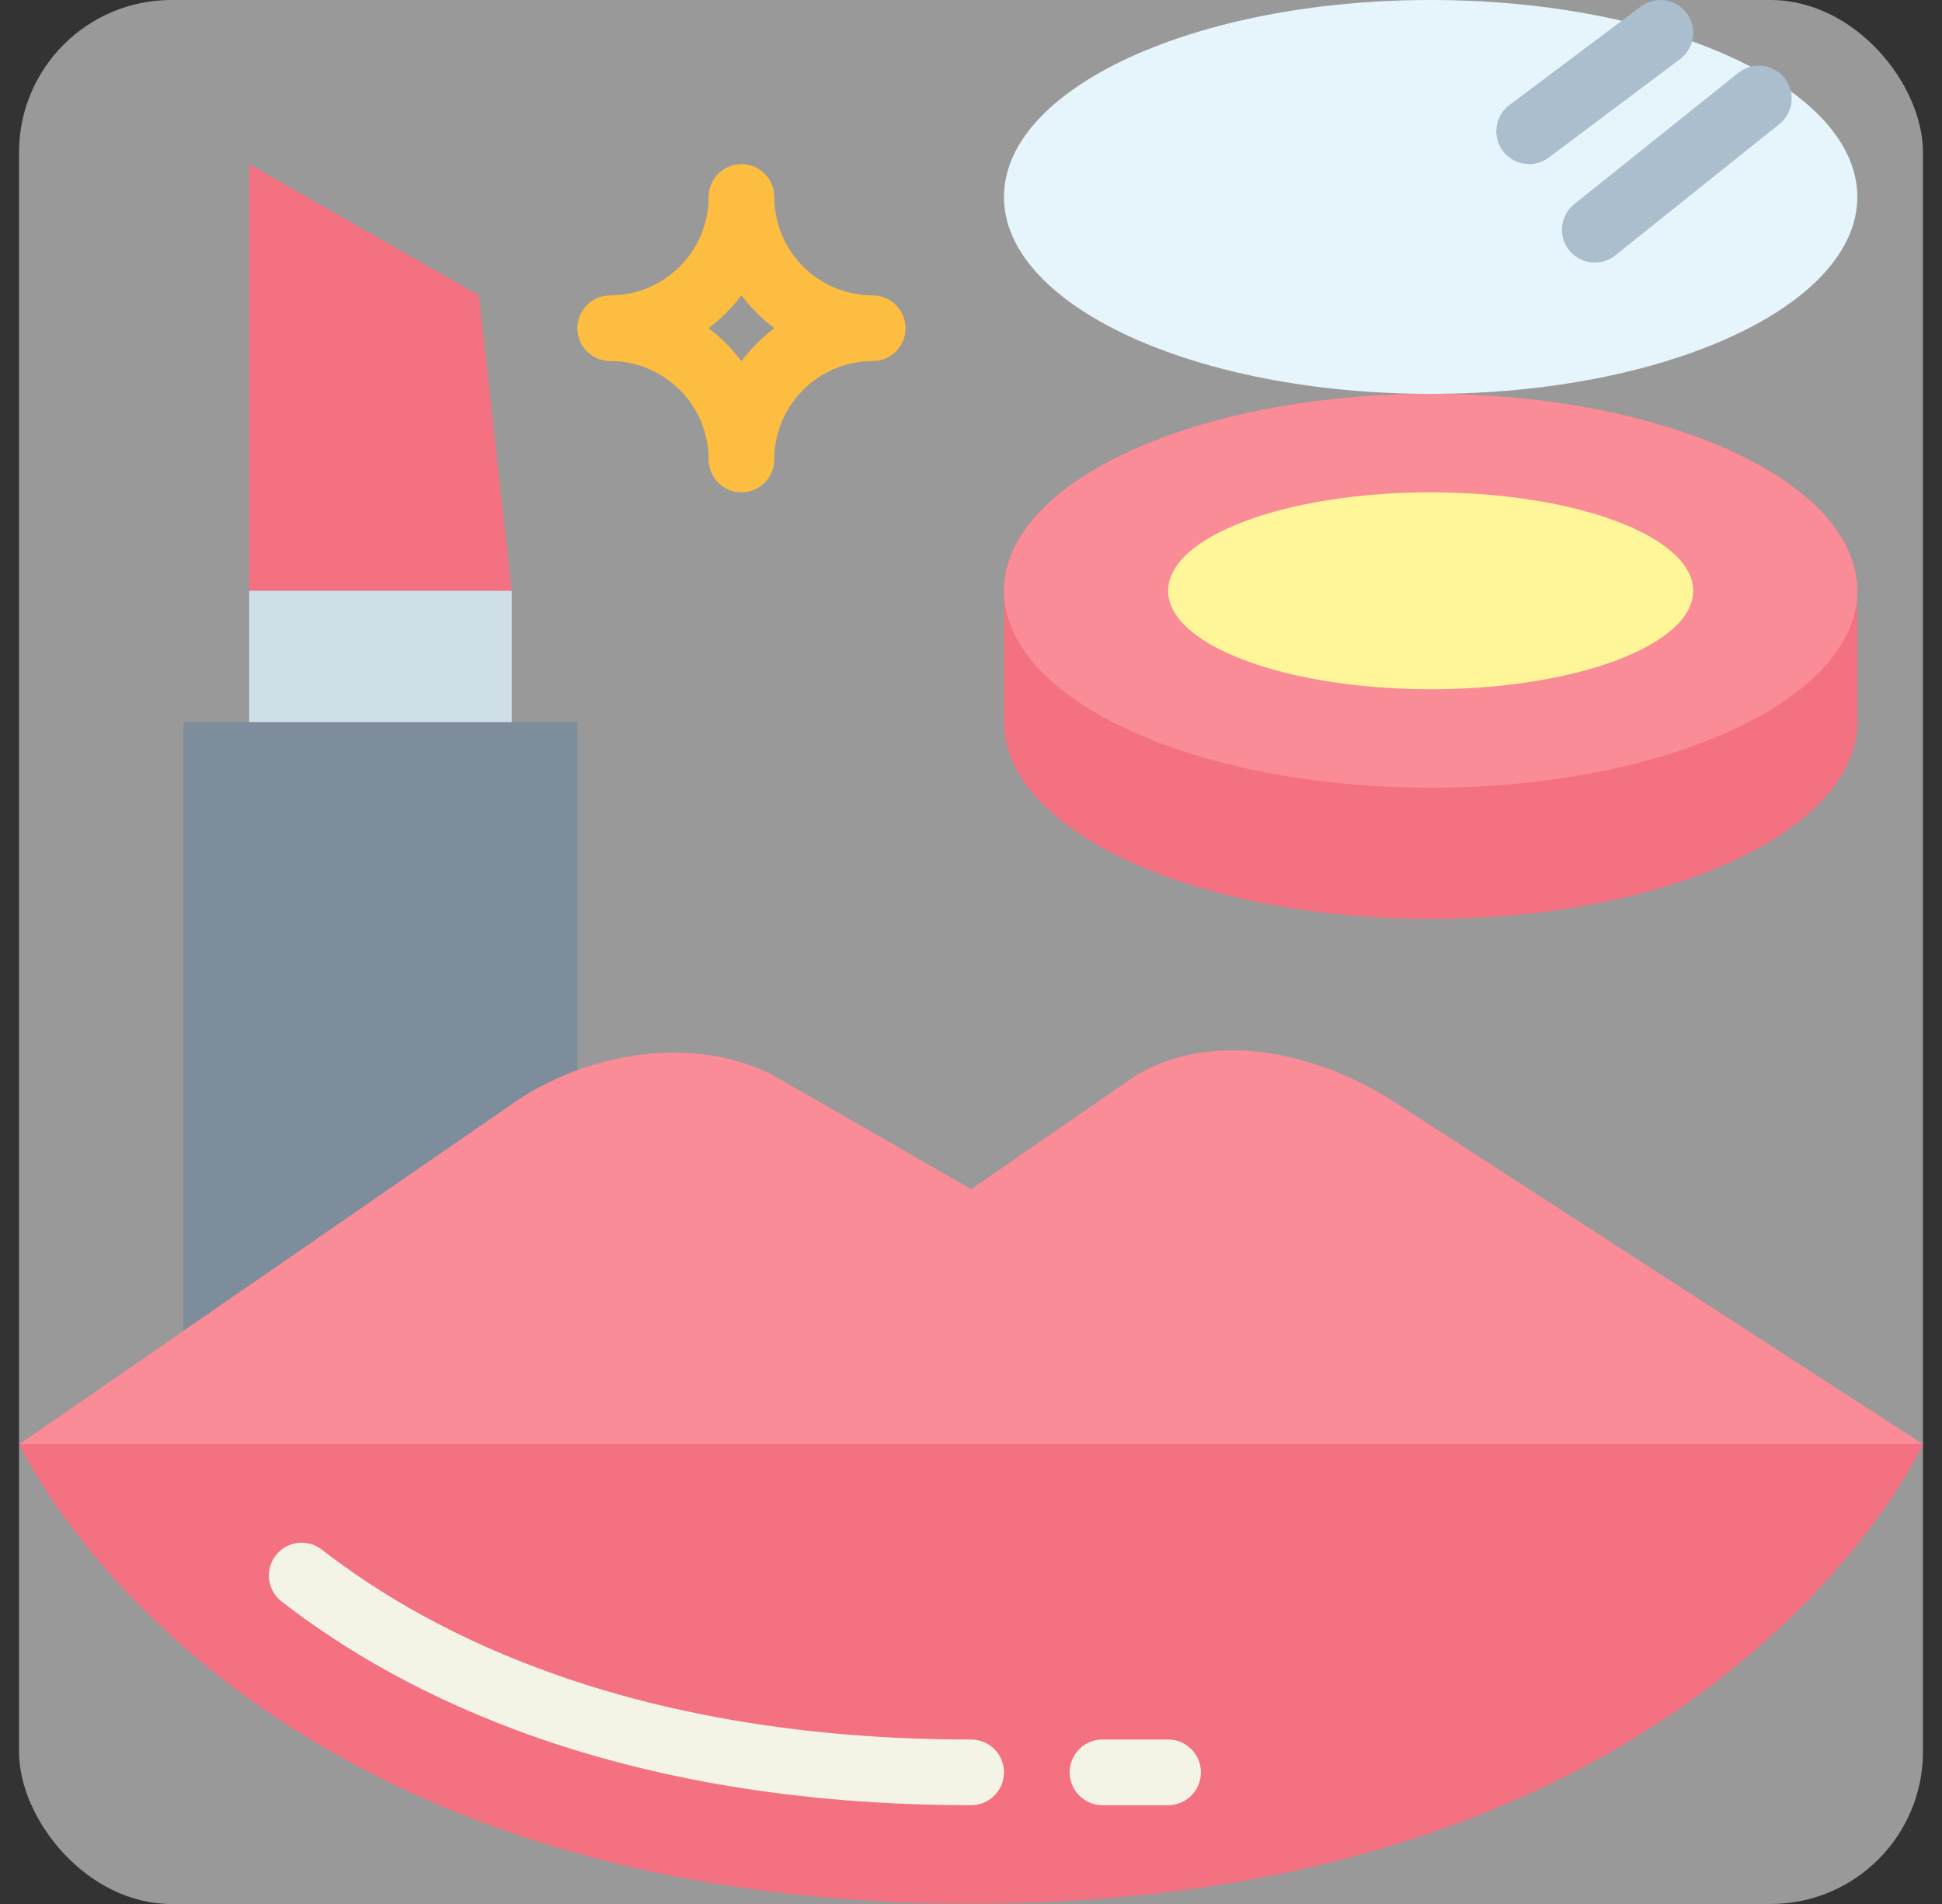 <svg xmlns="http://www.w3.org/2000/svg" width="51" height="50" viewBox="0 0 51 50" fill="none"><rect x="0" y="0" width="51" height="50" fill="#333333" stroke="none"/><rect x="0.5" width="50" height="50" rx="4" fill="white" fill-opacity="0.5"></rect><g clip-path="url(#clip0_223_1824)"><path d="M48.776 15.515C48.776 12.658 43.759 10.343 37.571 10.343C31.383 10.343 26.366 12.658 26.366 15.515V18.962C26.366 21.818 31.383 24.133 37.571 24.133C43.759 24.133 48.776 21.818 48.776 18.962V15.515Z" fill="#F47181"></path><path d="M48.776 15.515C48.776 12.658 43.759 10.343 37.571 10.343C31.383 10.343 26.366 12.658 26.366 15.515C26.366 18.371 31.383 20.686 37.571 20.686C43.759 20.686 48.776 18.371 48.776 15.515Z" fill="#F98C96"></path><path d="M4.819 18.962H15.162V36.2H4.819V18.962Z" fill="#7D8D9C"></path><path d="M13.438 15.515H6.543V4.31L12.577 7.757L13.438 15.515Z" fill="#F47181"></path><path d="M0.51 37.924H50.5C50.5 37.924 45.066 49.99 25.505 49.99C5.943 49.99 0.51 37.924 0.51 37.924Z" fill="#F47181"></path><path d="M25.505 47.405C16.219 47.405 10.529 44.494 7.39 42.052C7.016 41.758 6.951 41.216 7.245 40.842C7.537 40.469 8.075 40.402 8.449 40.692C11.374 42.967 16.709 45.681 25.505 45.681C25.981 45.681 26.366 46.067 26.366 46.543C26.366 47.019 25.981 47.405 25.505 47.405Z" fill="#F4F4E6"></path><path d="M0.51 37.924L13.438 28.997C15.385 27.626 18.24 27.148 20.334 28.253L25.505 31.228L29.815 28.253C31.899 26.995 34.674 27.653 36.709 28.997L50.5 37.924H0.51Z" fill="#F98C96"></path><path d="M30.677 47.405H28.953C28.477 47.405 28.091 47.019 28.091 46.543C28.091 46.067 28.477 45.681 28.953 45.681H30.677C31.153 45.681 31.538 46.067 31.538 46.543C31.538 47.019 31.153 47.405 30.677 47.405Z" fill="#F4F4E6"></path><path d="M6.543 15.515H13.438V18.962H6.543V15.515Z" fill="#CFDFE8"></path><path d="M48.776 5.172C48.776 2.316 43.759 0 37.571 0C31.383 0 26.366 2.316 26.366 5.172C26.366 8.028 31.383 10.343 37.571 10.343C43.759 10.343 48.776 8.028 48.776 5.172Z" fill="#E6F5FC"></path><path d="M44.466 15.514C44.466 14.086 41.379 12.929 37.571 12.929C33.763 12.929 30.676 14.086 30.676 15.514C30.676 16.942 33.763 18.1 37.571 18.1C41.379 18.1 44.466 16.942 44.466 15.514Z" fill="#FFF69A"></path><path d="M40.158 4.31C39.682 4.31 39.295 3.925 39.295 3.448C39.295 3.177 39.423 2.921 39.64 2.759L43.087 0.173C43.468 -0.113 44.008 -0.036 44.294 0.344C44.58 0.725 44.503 1.265 44.123 1.551C44.122 1.551 44.122 1.552 44.122 1.552L40.674 4.137C40.525 4.25 40.344 4.31 40.158 4.31Z" fill="#AABECE"></path><path d="M41.881 6.895C41.405 6.896 41.019 6.51 41.019 6.034C41.019 5.772 41.138 5.525 41.342 5.361L45.652 1.913C46.023 1.616 46.565 1.677 46.863 2.048C47.16 2.42 47.1 2.962 46.728 3.259L42.419 6.707C42.266 6.829 42.077 6.896 41.881 6.895Z" fill="#AABECE"></path><path d="M19.471 12.929C18.996 12.929 18.61 12.543 18.61 12.067C18.608 10.639 17.451 9.483 16.024 9.481C15.548 9.481 15.162 9.095 15.162 8.619C15.162 8.143 15.548 7.757 16.024 7.757C17.451 7.756 18.608 6.599 18.61 5.172C18.61 4.696 18.996 4.31 19.471 4.31C19.947 4.31 20.334 4.696 20.334 5.172C20.335 6.599 21.491 7.756 22.919 7.757C23.395 7.757 23.781 8.144 23.781 8.619C23.781 9.096 23.395 9.481 22.919 9.481C21.491 9.483 20.335 10.639 20.334 12.067C20.334 12.543 19.947 12.929 19.471 12.929ZM18.607 8.619C18.934 8.866 19.226 9.156 19.471 9.484C19.718 9.156 20.009 8.866 20.336 8.619C20.009 8.373 19.718 8.082 19.471 7.755C19.226 8.082 18.934 8.373 18.607 8.619Z" fill="#FDBD40"></path></g><defs><clipPath id="clip0_223_1824"><rect width="50" height="50" fill="white" transform="translate(0.5)"></rect></clipPath></defs></svg>